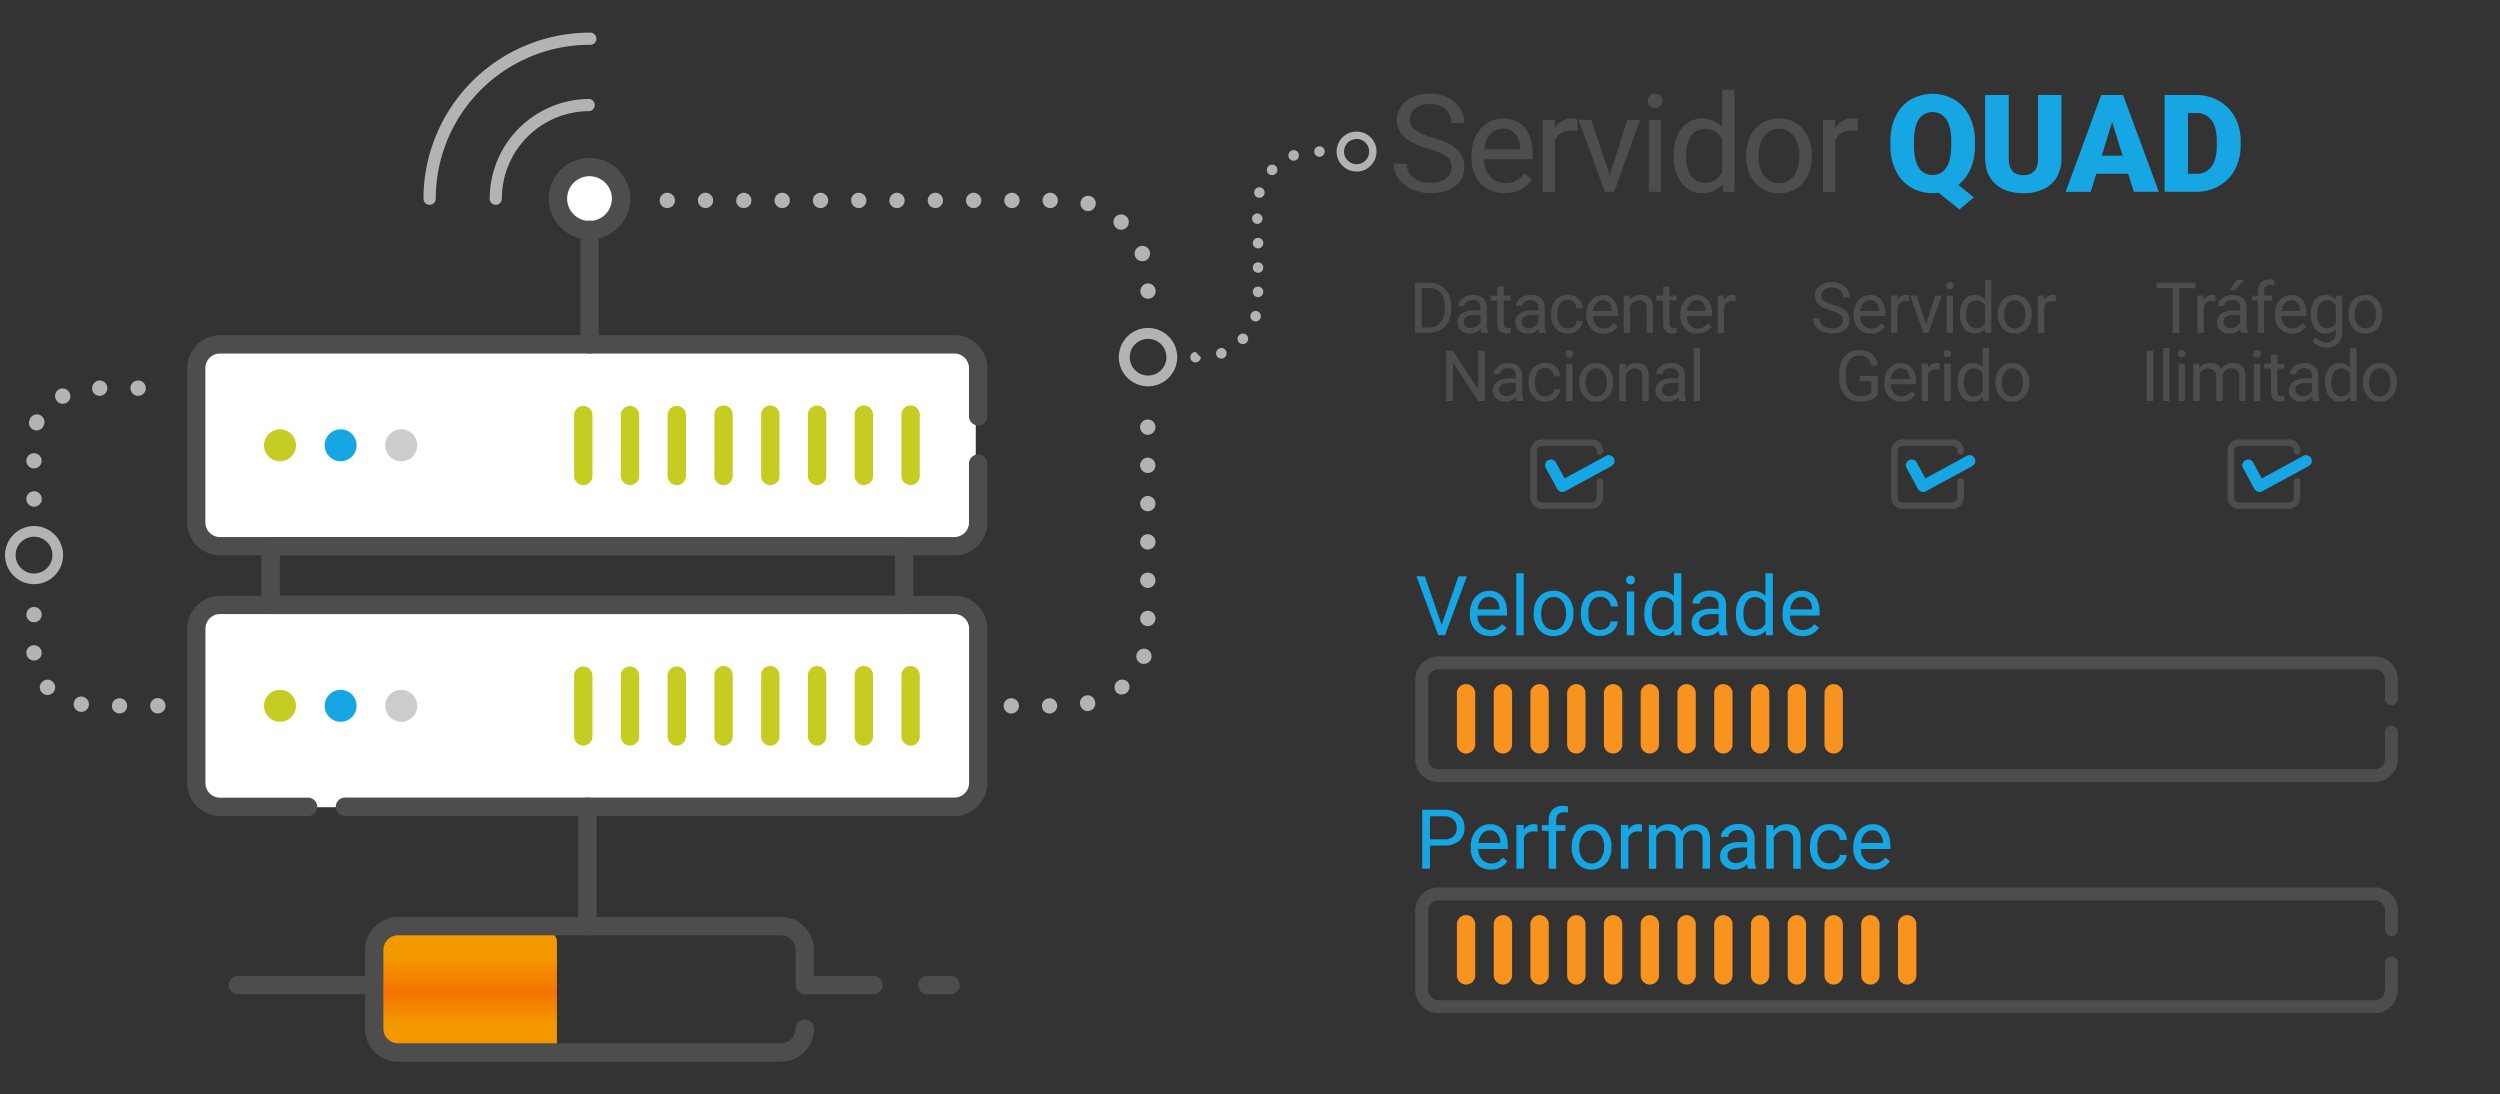 <svg xmlns="http://www.w3.org/2000/svg" xmlns:xlink="http://www.w3.org/1999/xlink" viewBox="0 0 1028 450"><rect x="0" y="0" width="1028" height="450" fill="#333333" stroke="none"/><defs><linearGradient id="a" x1="193" y1="432" x2="193" y2="384" gradientUnits="userSpaceOnUse"><stop offset="0.23" stop-color="#f49800"/><stop offset="0.5" stop-color="#f47400"/><stop offset="0.8" stop-color="#f49800"/></linearGradient></defs><title>servidor-2-icon</title><path d="M976.47,416.59h-385a9.54,9.54,0,0,1-9.52-9.53V374.42a9.54,9.54,0,0,1,9.52-9.53h385a9.53,9.53,0,0,1,9.53,9.53v8a2.66,2.66,0,0,1-5.31,0v-8a4.22,4.22,0,0,0-4.21-4.21h-385a4.22,4.22,0,0,0-4.21,4.21v32.65a4.22,4.22,0,0,0,4.21,4.21h385a4.22,4.22,0,0,0,4.21-4.21V396.19a2.66,2.66,0,1,1,5.31,0v10.88a9.53,9.53,0,0,1-9.53,9.53" fill="#4d4d4d"/><path d="M602.84,404.85a3.78,3.78,0,0,1-3.77-3.78V379.89a3.78,3.78,0,0,1,7.55,0v21.18a3.78,3.78,0,0,1-3.78,3.78" fill="#f7931e"/><path d="M618,404.85a3.78,3.78,0,0,1-3.77-3.78V379.89a3.78,3.78,0,0,1,7.55,0v21.18a3.78,3.78,0,0,1-3.78,3.78" fill="#f7931e"/><path d="M633.07,404.85a3.78,3.78,0,0,1-3.77-3.78V379.89a3.78,3.78,0,0,1,7.55,0v21.18a3.78,3.78,0,0,1-3.78,3.78" fill="#f7931e"/><path d="M648.18,404.85a3.78,3.78,0,0,1-3.77-3.78V379.89a3.78,3.78,0,0,1,7.55,0v21.18a3.78,3.78,0,0,1-3.78,3.78" fill="#f7931e"/><path d="M663.3,404.85a3.78,3.78,0,0,1-3.77-3.78V379.89a3.78,3.78,0,0,1,7.55,0v21.18a3.78,3.78,0,0,1-3.78,3.78" fill="#f7931e"/><path d="M678.41,404.85a3.78,3.78,0,0,1-3.77-3.78V379.89a3.78,3.78,0,0,1,7.55,0v21.18a3.78,3.78,0,0,1-3.78,3.78" fill="#f7931e"/><path d="M693.53,404.85a3.78,3.78,0,0,1-3.77-3.78V379.89a3.78,3.78,0,0,1,7.55,0v21.18a3.78,3.78,0,0,1-3.78,3.78" fill="#f7931e"/><path d="M708.64,404.85a3.78,3.78,0,0,1-3.77-3.78V379.89a3.78,3.78,0,0,1,7.55,0v21.18a3.78,3.78,0,0,1-3.78,3.78" fill="#f7931e"/><path d="M723.76,404.85a3.78,3.78,0,0,1-3.77-3.78V379.89a3.78,3.78,0,0,1,7.55,0v21.18a3.78,3.78,0,0,1-3.78,3.78" fill="#f7931e"/><path d="M738.87,404.85a3.78,3.78,0,0,1-3.77-3.78V379.89a3.78,3.78,0,0,1,7.55,0v21.18a3.78,3.78,0,0,1-3.78,3.78" fill="#f7931e"/><path d="M754,404.85a3.78,3.78,0,0,1-3.77-3.78V379.89a3.78,3.78,0,0,1,7.55,0v21.18a3.78,3.78,0,0,1-3.78,3.78" fill="#f7931e"/><path d="M769.1,404.85a3.78,3.78,0,0,1-3.77-3.78V379.89a3.78,3.78,0,0,1,7.55,0v21.18a3.78,3.78,0,0,1-3.78,3.78" fill="#f7931e"/><path d="M784.22,404.85a3.78,3.78,0,0,1-3.77-3.78V379.89a3.78,3.78,0,0,1,7.55,0v21.18a3.78,3.78,0,0,1-3.78,3.78" fill="#f7931e"/><path d="M976.47,321.59h-385a9.54,9.54,0,0,1-9.52-9.53V279.42a9.54,9.54,0,0,1,9.52-9.53h385a9.53,9.53,0,0,1,9.53,9.53v8a2.66,2.66,0,0,1-5.31,0v-8a4.22,4.22,0,0,0-4.21-4.21h-385a4.22,4.22,0,0,0-4.21,4.21v32.65a4.22,4.22,0,0,0,4.21,4.21h385a4.22,4.22,0,0,0,4.21-4.21V301.19a2.66,2.66,0,1,1,5.31,0v10.88a9.53,9.53,0,0,1-9.53,9.53" fill="#4d4d4d"/><path d="M602.84,309.85a3.78,3.78,0,0,1-3.77-3.78V284.89a3.78,3.78,0,0,1,7.55,0v21.18a3.78,3.78,0,0,1-3.78,3.78" fill="#f7931e"/><path d="M618,309.85a3.78,3.78,0,0,1-3.77-3.78V284.89a3.78,3.78,0,0,1,7.55,0v21.18a3.78,3.78,0,0,1-3.78,3.78" fill="#f7931e"/><path d="M633.07,309.85a3.78,3.78,0,0,1-3.77-3.78V284.89a3.78,3.78,0,0,1,7.55,0v21.18a3.78,3.78,0,0,1-3.78,3.78" fill="#f7931e"/><path d="M648.18,309.85a3.78,3.78,0,0,1-3.77-3.78V284.89a3.78,3.78,0,0,1,7.55,0v21.18a3.78,3.78,0,0,1-3.78,3.78" fill="#f7931e"/><path d="M663.3,309.85a3.78,3.78,0,0,1-3.77-3.78V284.89a3.78,3.78,0,0,1,7.55,0v21.18a3.78,3.78,0,0,1-3.78,3.78" fill="#f7931e"/><path d="M678.41,309.85a3.78,3.78,0,0,1-3.77-3.78V284.89a3.78,3.78,0,0,1,7.55,0v21.18a3.78,3.78,0,0,1-3.78,3.78" fill="#f7931e"/><path d="M693.53,309.85a3.78,3.78,0,0,1-3.77-3.78V284.89a3.78,3.78,0,0,1,7.55,0v21.18a3.78,3.78,0,0,1-3.78,3.78" fill="#f7931e"/><path d="M708.64,309.85a3.78,3.78,0,0,1-3.77-3.78V284.89a3.78,3.78,0,0,1,7.55,0v21.18a3.78,3.78,0,0,1-3.78,3.78" fill="#f7931e"/><path d="M723.76,309.85a3.78,3.78,0,0,1-3.77-3.78V284.89a3.78,3.78,0,0,1,7.55,0v21.18a3.78,3.78,0,0,1-3.78,3.78" fill="#f7931e"/><path d="M738.87,309.85a3.78,3.78,0,0,1-3.77-3.78V284.89a3.78,3.78,0,0,1,7.55,0v21.18a3.78,3.78,0,0,1-3.78,3.78" fill="#f7931e"/><path d="M754,309.85a3.78,3.78,0,0,1-3.77-3.78V284.89a3.78,3.78,0,0,1,7.55,0v21.18a3.78,3.78,0,0,1-3.78,3.78" fill="#f7931e"/><path d="M592.79,257,599.7,237h3.49l-9,24.17H591.4L582.45,237h3.47Z" fill="#16a6e3"/><path d="M612.67,261.55a7.85,7.85,0,0,1-5.94-2.4,8.9,8.9,0,0,1-2.29-6.42v-.56a10.78,10.78,0,0,1,1-4.77,8,8,0,0,1,2.86-3.29,7.18,7.18,0,0,1,4-1.19,6.73,6.73,0,0,1,5.45,2.31q1.94,2.31,1.94,6.61v1.28H607.5a6.38,6.38,0,0,0,1.55,4.29,4.88,4.88,0,0,0,3.78,1.64,5.35,5.35,0,0,0,2.76-.66,6.92,6.92,0,0,0,2-1.76l1.88,1.46A7.54,7.54,0,0,1,612.67,261.55Zm-.38-16.1a4.1,4.1,0,0,0-3.12,1.35,6.58,6.58,0,0,0-1.56,3.79h9v-.23a5.86,5.86,0,0,0-1.26-3.63A3.86,3.86,0,0,0,612.29,245.45Z" fill="#16a6e3"/><path d="M626.56,261.22h-3.07v-25.5h3.07Z" fill="#16a6e3"/><path d="M630.66,252.07a10.61,10.61,0,0,1,1-4.75,7.74,7.74,0,0,1,2.89-3.25,7.86,7.86,0,0,1,4.23-1.15,7.58,7.58,0,0,1,5.94,2.54,9.77,9.77,0,0,1,2.27,6.76v.22a10.7,10.7,0,0,1-1,4.71,7.62,7.62,0,0,1-2.87,3.25,8,8,0,0,1-4.29,1.16,7.56,7.56,0,0,1-5.92-2.54,9.72,9.72,0,0,1-2.27-6.72Zm3.09.37a7.68,7.68,0,0,0,1.39,4.8,4.7,4.7,0,0,0,7.43,0,8.4,8.4,0,0,0,1.38-5.14,7.68,7.68,0,0,0-1.4-4.79,4.46,4.46,0,0,0-3.73-1.83,4.41,4.41,0,0,0-3.67,1.81A8.34,8.34,0,0,0,633.75,252.43Z" fill="#16a6e3"/><path d="M658.07,259a4.42,4.42,0,0,0,2.87-1,3.51,3.51,0,0,0,1.36-2.49h2.91a5.57,5.57,0,0,1-1.06,2.94,7,7,0,0,1-2.61,2.22,7.55,7.55,0,0,1-3.46.83,7.4,7.4,0,0,1-5.84-2.45,9.75,9.75,0,0,1-2.17-6.7v-.51a10.81,10.81,0,0,1,1-4.67,7.33,7.33,0,0,1,2.76-3.17,7.85,7.85,0,0,1,4.26-1.13,7.21,7.21,0,0,1,5,1.81,6.47,6.47,0,0,1,2.13,4.7h-2.91a4.24,4.24,0,0,0-1.32-2.86,4.11,4.11,0,0,0-2.93-1.12,4.3,4.3,0,0,0-3.63,1.68,7.92,7.92,0,0,0-1.29,4.87v.58a7.76,7.76,0,0,0,1.28,4.78A4.32,4.32,0,0,0,658.07,259Z" fill="#16a6e3"/><path d="M668.68,238.49a1.83,1.83,0,0,1,.46-1.26,1.72,1.72,0,0,1,1.35-.51,1.74,1.74,0,0,1,1.36.51,1.81,1.81,0,0,1,.46,1.26,1.82,1.82,0,1,1-3.64,0ZM672,261.22h-3.07v-18H672Z" fill="#16a6e3"/><path d="M676.17,252.09a10.52,10.52,0,0,1,2-6.65,6.67,6.67,0,0,1,10.13-.36v-9.36h3.07v25.5H688.5l-.15-1.93a6.26,6.26,0,0,1-5.13,2.26,6.14,6.14,0,0,1-5.09-2.56,10.64,10.64,0,0,1-2-6.67Zm3.07.35a8,8,0,0,0,1.26,4.78,4.08,4.08,0,0,0,3.49,1.73,4.48,4.48,0,0,0,4.27-2.62v-8.25a4.52,4.52,0,0,0-4.23-2.54,4.1,4.1,0,0,0-3.52,1.74A8.77,8.77,0,0,0,679.24,252.43Z" fill="#16a6e3"/><path d="M707.18,261.22a6.44,6.44,0,0,1-.43-1.89,6.85,6.85,0,0,1-5.11,2.22,6.34,6.34,0,0,1-4.36-1.5,4.86,4.86,0,0,1-1.7-3.81,5.08,5.08,0,0,1,2.13-4.36,10.06,10.06,0,0,1,6-1.55h3v-1.41a3.45,3.45,0,0,0-1-2.57,3.87,3.87,0,0,0-2.84-1,4.48,4.48,0,0,0-2.76.83,2.45,2.45,0,0,0-1.11,2h-3.09a4.24,4.24,0,0,1,1-2.6,6.52,6.52,0,0,1,2.59-2,8.71,8.71,0,0,1,3.59-.73,7.11,7.11,0,0,1,4.86,1.55,5.6,5.6,0,0,1,1.83,4.28V257a10.1,10.1,0,0,0,.63,3.93v.27Zm-5.1-2.34a5.4,5.4,0,0,0,2.74-.75,4.52,4.52,0,0,0,1.88-1.94V252.5h-2.41q-5.64,0-5.64,3.3a2.8,2.8,0,0,0,1,2.26A3.7,3.7,0,0,0,702.08,258.88Z" fill="#16a6e3"/><path d="M713.84,252.09a10.52,10.52,0,0,1,2-6.65,6.67,6.67,0,0,1,10.13-.36v-9.36H729v25.5h-2.82l-.15-1.93a6.26,6.26,0,0,1-5.13,2.26A6.14,6.14,0,0,1,715.8,259a10.64,10.64,0,0,1-2-6.67Zm3.07.35a8,8,0,0,0,1.26,4.78,4.08,4.08,0,0,0,3.49,1.73,4.48,4.48,0,0,0,4.27-2.62v-8.25a4.52,4.52,0,0,0-4.23-2.54,4.1,4.1,0,0,0-3.52,1.74A8.77,8.77,0,0,0,716.91,252.43Z" fill="#16a6e3"/><path d="M741.21,261.55a7.85,7.85,0,0,1-5.94-2.4,8.9,8.9,0,0,1-2.29-6.42v-.56a10.78,10.78,0,0,1,1-4.77,8,8,0,0,1,2.86-3.29,7.18,7.18,0,0,1,4-1.19,6.73,6.73,0,0,1,5.45,2.31q1.94,2.31,1.94,6.61v1.28H736a6.38,6.38,0,0,0,1.55,4.29,4.88,4.88,0,0,0,3.78,1.64,5.35,5.35,0,0,0,2.76-.66,6.92,6.92,0,0,0,2-1.76l1.88,1.46A7.54,7.54,0,0,1,741.21,261.55Zm-.38-16.1a4.1,4.1,0,0,0-3.12,1.35,6.58,6.58,0,0,0-1.56,3.79h9v-.23a5.86,5.86,0,0,0-1.26-3.63A3.86,3.86,0,0,0,740.83,245.45Z" fill="#16a6e3"/><path d="M588,347.75v9.46h-3.19V333h8.92a9,9,0,0,1,6.22,2,6.87,6.87,0,0,1,2.25,5.36,6.77,6.77,0,0,1-2.2,5.42,9.36,9.36,0,0,1-6.3,1.9Zm0-2.61h5.73a5.73,5.73,0,0,0,3.92-1.21,4.41,4.41,0,0,0,1.36-3.48,4.56,4.56,0,0,0-1.36-3.46,5.37,5.37,0,0,0-3.74-1.35H588Z" fill="#16a6e3"/><path d="M613,357.55a7.85,7.85,0,0,1-5.94-2.4,8.9,8.9,0,0,1-2.29-6.42v-.56a10.78,10.78,0,0,1,1-4.77,8,8,0,0,1,2.86-3.29,7.18,7.18,0,0,1,4-1.19,6.73,6.73,0,0,1,5.45,2.31q1.94,2.31,1.94,6.61v1.28H607.84a6.38,6.38,0,0,0,1.55,4.29,4.88,4.88,0,0,0,3.78,1.64,5.35,5.35,0,0,0,2.76-.66,6.92,6.92,0,0,0,2-1.76l1.88,1.46A7.54,7.54,0,0,1,613,357.55Zm-.38-16.1a4.1,4.1,0,0,0-3.12,1.35,6.58,6.58,0,0,0-1.56,3.79h9v-.23a5.86,5.86,0,0,0-1.26-3.63A3.86,3.86,0,0,0,612.62,341.45Z" fill="#16a6e3"/><path d="M632.24,342a9.24,9.24,0,0,0-1.51-.12,4,4,0,0,0-4.1,2.57v12.75h-3.07v-18h3l0,2.08a4.78,4.78,0,0,1,4.28-2.41,3.13,3.13,0,0,1,1.36.23Z" fill="#16a6e3"/><path d="M636.82,357.22V341.63H634v-2.37h2.84v-1.84a6.12,6.12,0,0,1,1.54-4.47,5.83,5.83,0,0,1,4.37-1.58,8.13,8.13,0,0,1,2.11.28l-.17,2.48A8.82,8.82,0,0,0,643,334a3,3,0,0,0-2.31.87,3.55,3.55,0,0,0-.81,2.51v1.9h3.83v2.37h-3.83v15.59Z" fill="#16a6e3"/><path d="M646.3,348.07a10.61,10.61,0,0,1,1-4.75,7.74,7.74,0,0,1,2.89-3.25,7.86,7.86,0,0,1,4.23-1.15,7.58,7.58,0,0,1,5.94,2.54,9.77,9.77,0,0,1,2.27,6.76v.22a10.7,10.7,0,0,1-1,4.71,7.62,7.62,0,0,1-2.87,3.25,8,8,0,0,1-4.29,1.16,7.56,7.56,0,0,1-5.92-2.54,9.72,9.72,0,0,1-2.27-6.72Zm3.09.37a7.68,7.68,0,0,0,1.39,4.8,4.7,4.7,0,0,0,7.43,0,8.4,8.4,0,0,0,1.38-5.14,7.68,7.68,0,0,0-1.4-4.79,4.46,4.46,0,0,0-3.73-1.83,4.41,4.41,0,0,0-3.67,1.81A8.34,8.34,0,0,0,649.39,348.43Z" fill="#16a6e3"/><path d="M675.19,342a9.24,9.24,0,0,0-1.51-.12,4,4,0,0,0-4.1,2.57v12.75h-3.07v-18h3l0,2.08a4.78,4.78,0,0,1,4.28-2.41,3.13,3.13,0,0,1,1.36.23Z" fill="#16a6e3"/><path d="M680.9,339.25l.08,2a6.63,6.63,0,0,1,5.33-2.32q3.77,0,5.13,2.89a6.8,6.8,0,0,1,2.33-2.09,6.89,6.89,0,0,1,3.4-.8q5.91,0,6,6.26v12h-3.07V345.36a4.13,4.13,0,0,0-.88-2.88,3.88,3.88,0,0,0-3-1,4.07,4.07,0,0,0-2.84,1,4.14,4.14,0,0,0-1.31,2.75v11.92H689V345.45q0-3.92-3.83-3.92a4.11,4.11,0,0,0-4.13,2.57v13.12H678v-18Z" fill="#16a6e3"/><path d="M718.9,357.22a6.44,6.44,0,0,1-.43-1.89,6.85,6.85,0,0,1-5.11,2.22A6.34,6.34,0,0,1,709,356a4.86,4.86,0,0,1-1.7-3.81,5.08,5.08,0,0,1,2.13-4.36,10.06,10.06,0,0,1,6-1.55h3v-1.41a3.45,3.45,0,0,0-1-2.57,3.87,3.87,0,0,0-2.84-1,4.48,4.48,0,0,0-2.76.83,2.45,2.45,0,0,0-1.11,2h-3.09a4.24,4.24,0,0,1,1-2.6,6.52,6.52,0,0,1,2.59-2,8.71,8.71,0,0,1,3.59-.73,7.11,7.11,0,0,1,4.86,1.55,5.6,5.6,0,0,1,1.83,4.28V353a10.1,10.1,0,0,0,.63,3.93v.27Zm-5.1-2.34a5.4,5.4,0,0,0,2.74-.75,4.52,4.52,0,0,0,1.88-1.94V348.5H716q-5.64,0-5.64,3.3a2.8,2.8,0,0,0,1,2.26A3.7,3.7,0,0,0,713.8,354.88Z" fill="#16a6e3"/><path d="M729.21,339.25l.1,2.26a6.54,6.54,0,0,1,5.38-2.59q5.69,0,5.74,6.42v11.87h-3.07V345.33a4.14,4.14,0,0,0-.89-2.87,3.56,3.56,0,0,0-2.71-.93,4.43,4.43,0,0,0-2.62.8,5.41,5.41,0,0,0-1.76,2.09v12.8H726.3v-18Z" fill="#16a6e3"/><path d="M752.27,355a4.42,4.42,0,0,0,2.87-1,3.51,3.51,0,0,0,1.36-2.49h2.91a5.57,5.57,0,0,1-1.06,2.94,7,7,0,0,1-2.61,2.22,7.55,7.55,0,0,1-3.46.83,7.4,7.4,0,0,1-5.84-2.45,9.75,9.75,0,0,1-2.17-6.7v-.51a10.81,10.81,0,0,1,1-4.67,7.33,7.33,0,0,1,2.76-3.17,7.85,7.85,0,0,1,4.26-1.13,7.21,7.21,0,0,1,5,1.81,6.47,6.47,0,0,1,2.13,4.7H756.5a4.24,4.24,0,0,0-1.32-2.86,4.11,4.11,0,0,0-2.93-1.12,4.3,4.3,0,0,0-3.63,1.68,7.92,7.92,0,0,0-1.29,4.87v.58a7.76,7.76,0,0,0,1.28,4.78A4.32,4.32,0,0,0,752.27,355Z" fill="#16a6e3"/><path d="M770.32,357.55a7.85,7.85,0,0,1-5.94-2.4,8.9,8.9,0,0,1-2.29-6.42v-.56a10.78,10.78,0,0,1,1-4.77,8,8,0,0,1,2.86-3.29,7.18,7.18,0,0,1,4-1.19,6.73,6.73,0,0,1,5.45,2.31q1.94,2.31,1.94,6.61v1.28H765.15a6.38,6.38,0,0,0,1.55,4.29,4.88,4.88,0,0,0,3.78,1.64,5.35,5.35,0,0,0,2.76-.66,6.92,6.92,0,0,0,2-1.76l1.88,1.46A7.54,7.54,0,0,1,770.32,357.55Zm-.38-16.1a4.1,4.1,0,0,0-3.12,1.35,6.58,6.58,0,0,0-1.56,3.79h9v-.23a5.86,5.86,0,0,0-1.26-3.63A3.86,3.86,0,0,0,769.93,341.45Z" fill="#16a6e3"/><path d="M654.42,180.67H634.07a4.79,4.79,0,0,0-4.79,4.79v19a4.79,4.79,0,0,0,4.79,4.79h20.35a4.79,4.79,0,0,0,4.79-4.79v-6.36a1.34,1.34,0,1,0-2.67,0v6.36a2.12,2.12,0,0,1-2.12,2.12H634.07a2.12,2.12,0,0,1-2.12-2.12v-19a2.12,2.12,0,0,1,2.12-2.12h20.35a2.12,2.12,0,0,1,2.12,2.12,1.34,1.34,0,1,0,2.67,0,4.79,4.79,0,0,0-4.79-4.79" fill="#4d4d4d"/><path d="M662.78,191.59,643.56,202a2.37,2.37,0,0,1-2.26-4.16l19.22-10.45a2.37,2.37,0,0,1,2.26,4.16" fill="#16a6e3"/><path d="M639.75,190.08l4.76,8.75a2.37,2.37,0,0,1-4.16,2.26l-4.76-8.75a2.37,2.37,0,0,1,4.16-2.26" fill="#16a6e3"/><path d="M581.84,136.88V116.27h5.82a9.37,9.37,0,0,1,4.76,1.19,8,8,0,0,1,3.19,3.38,11,11,0,0,1,1.14,5v1.32a11,11,0,0,1-1.13,5.11,7.92,7.92,0,0,1-3.21,3.37,10,10,0,0,1-4.86,1.2Zm2.72-18.39v16.17h2.86a6.22,6.22,0,0,0,4.89-2,8.08,8.08,0,0,0,1.75-5.57v-1.2a8.21,8.21,0,0,0-1.65-5.46,5.87,5.87,0,0,0-4.68-2Z" fill="#4d4d4d"/><path d="M609.18,136.88a5.51,5.51,0,0,1-.37-1.61,5.84,5.84,0,0,1-4.36,1.9,5.41,5.41,0,0,1-3.72-1.28,4.15,4.15,0,0,1-1.45-3.25,4.33,4.33,0,0,1,1.82-3.72,8.58,8.58,0,0,1,5.12-1.32h2.55v-1.2a2.94,2.94,0,0,0-.82-2.19,3.3,3.3,0,0,0-2.42-.81,3.82,3.82,0,0,0-2.35.71,2.09,2.09,0,0,0-.95,1.71H599.6a3.62,3.62,0,0,1,.81-2.22,5.56,5.56,0,0,1,2.21-1.69,7.43,7.43,0,0,1,3.07-.62,6.06,6.06,0,0,1,4.15,1.32,4.77,4.77,0,0,1,1.56,3.65v7.05a8.62,8.62,0,0,0,.54,3.36v.23Zm-4.35-2a4.6,4.6,0,0,0,2.34-.64,3.86,3.86,0,0,0,1.6-1.66v-3.14h-2.05q-4.81,0-4.81,2.82a2.39,2.39,0,0,0,.82,1.93A3.16,3.16,0,0,0,604.84,134.89Z" fill="#4d4d4d"/><path d="M618.33,117.85v3.71h2.86v2h-2.86v9.51a2.13,2.13,0,0,0,.38,1.38,1.61,1.61,0,0,0,1.3.46,6.34,6.34,0,0,0,1.25-.17v2.11a7.64,7.64,0,0,1-2,.28,3.26,3.26,0,0,1-2.65-1.06,4.56,4.56,0,0,1-.89-3v-9.5h-2.79v-2h2.79v-3.71Z" fill="#4d4d4d"/><path d="M633,136.88a5.51,5.51,0,0,1-.37-1.61,5.84,5.84,0,0,1-4.36,1.9,5.41,5.41,0,0,1-3.72-1.28,4.15,4.15,0,0,1-1.45-3.25,4.33,4.33,0,0,1,1.82-3.72,8.58,8.58,0,0,1,5.12-1.32h2.55v-1.2a2.94,2.94,0,0,0-.82-2.19,3.3,3.3,0,0,0-2.42-.81,3.82,3.82,0,0,0-2.35.71,2.09,2.09,0,0,0-.95,1.71H623.4a3.62,3.62,0,0,1,.81-2.22,5.56,5.56,0,0,1,2.21-1.69,7.43,7.43,0,0,1,3.07-.62,6.06,6.06,0,0,1,4.15,1.32,4.77,4.77,0,0,1,1.56,3.65v7.05a8.62,8.62,0,0,0,.54,3.36v.23Zm-4.35-2a4.6,4.6,0,0,0,2.34-.64,3.86,3.86,0,0,0,1.6-1.66v-3.14h-2.05q-4.81,0-4.81,2.82a2.39,2.39,0,0,0,.82,1.93A3.16,3.16,0,0,0,628.63,134.89Z" fill="#4d4d4d"/><path d="M644.72,135a3.77,3.77,0,0,0,2.45-.85,3,3,0,0,0,1.16-2.12h2.48a4.75,4.75,0,0,1-.91,2.51,6,6,0,0,1-2.23,1.9,6.43,6.43,0,0,1-3,.71,6.31,6.31,0,0,1-5-2.09,8.32,8.32,0,0,1-1.85-5.71v-.44a9.23,9.23,0,0,1,.82-4,6.26,6.26,0,0,1,2.36-2.7,6.7,6.7,0,0,1,3.63-1,6.15,6.15,0,0,1,4.28,1.54,5.52,5.52,0,0,1,1.82,4h-2.48a3.61,3.61,0,0,0-1.13-2.44,3.5,3.5,0,0,0-2.5-1,3.67,3.67,0,0,0-3.09,1.44,6.75,6.75,0,0,0-1.1,4.16v.5a6.61,6.61,0,0,0,1.09,4.08A3.68,3.68,0,0,0,644.72,135Z" fill="#4d4d4d"/><path d="M659.38,137.17a6.7,6.7,0,0,1-5.07-2,7.59,7.59,0,0,1-2-5.47v-.48a9.2,9.2,0,0,1,.87-4.07,6.8,6.8,0,0,1,2.44-2.8,6.12,6.12,0,0,1,3.39-1,5.74,5.74,0,0,1,4.64,2,8.52,8.52,0,0,1,1.66,5.64V130H655a5.44,5.44,0,0,0,1.32,3.66,4.16,4.16,0,0,0,3.22,1.4,4.56,4.56,0,0,0,2.35-.57,5.9,5.9,0,0,0,1.69-1.5l1.6,1.25A6.43,6.43,0,0,1,659.38,137.17Zm-.33-13.74a3.49,3.49,0,0,0-2.66,1.15,5.61,5.61,0,0,0-1.33,3.24h7.67v-.2a5,5,0,0,0-1.08-3.09A3.29,3.29,0,0,0,659.06,123.43Z" fill="#4d4d4d"/><path d="M670.14,121.56l.08,1.93a5.58,5.58,0,0,1,4.59-2.21q4.86,0,4.9,5.48v10.12H677.1V126.74a3.52,3.52,0,0,0-.76-2.45,3,3,0,0,0-2.31-.79,3.78,3.78,0,0,0-2.24.68,4.62,4.62,0,0,0-1.5,1.78v10.92h-2.62V121.56Z" fill="#4d4d4d"/><path d="M686.5,117.85v3.71h2.86v2H686.5v9.51a2.13,2.13,0,0,0,.38,1.38,1.61,1.61,0,0,0,1.3.46,6.34,6.34,0,0,0,1.25-.17v2.11a7.64,7.64,0,0,1-2,.28,3.26,3.26,0,0,1-2.65-1.06,4.56,4.56,0,0,1-.89-3v-9.5h-2.79v-2h2.79v-3.71Z" fill="#4d4d4d"/><path d="M698,137.17a6.7,6.7,0,0,1-5.07-2,7.59,7.59,0,0,1-2-5.47v-.48a9.2,9.2,0,0,1,.87-4.07,6.8,6.8,0,0,1,2.44-2.8,6.12,6.12,0,0,1,3.39-1,5.74,5.74,0,0,1,4.64,2,8.52,8.52,0,0,1,1.66,5.64V130H693.64a5.44,5.44,0,0,0,1.32,3.66,4.16,4.16,0,0,0,3.22,1.4,4.56,4.56,0,0,0,2.35-.57,5.9,5.9,0,0,0,1.69-1.5l1.6,1.25A6.43,6.43,0,0,1,698,137.17Zm-.33-13.74a3.49,3.49,0,0,0-2.66,1.15,5.61,5.61,0,0,0-1.33,3.24h7.67v-.2a5,5,0,0,0-1.08-3.09A3.29,3.29,0,0,0,697.72,123.43Z" fill="#4d4d4d"/><path d="M713.73,123.91a7.87,7.87,0,0,0-1.29-.1,3.45,3.45,0,0,0-3.5,2.19v10.88h-2.62V121.56h2.55l0,1.77a4.08,4.08,0,0,1,3.65-2.05,2.67,2.67,0,0,1,1.16.2Z" fill="#4d4d4d"/><path d="M610.57,164.88h-2.73L597.46,149v15.89h-2.73V144.27h2.73l10.41,16v-16h2.7Z" fill="#4d4d4d"/><path d="M623.72,164.88a5.51,5.51,0,0,1-.37-1.61,5.84,5.84,0,0,1-4.36,1.9,5.41,5.41,0,0,1-3.72-1.28,4.15,4.15,0,0,1-1.45-3.25,4.33,4.33,0,0,1,1.82-3.72,8.58,8.58,0,0,1,5.12-1.32h2.55v-1.2a2.94,2.94,0,0,0-.82-2.19,3.3,3.3,0,0,0-2.42-.81,3.82,3.82,0,0,0-2.35.71,2.09,2.09,0,0,0-.95,1.71h-2.63a3.62,3.62,0,0,1,.81-2.22,5.56,5.56,0,0,1,2.21-1.69,7.43,7.43,0,0,1,3.07-.62,6.06,6.06,0,0,1,4.15,1.32,4.77,4.77,0,0,1,1.56,3.65v7.05a8.62,8.62,0,0,0,.54,3.36v.23Zm-4.35-2a4.6,4.6,0,0,0,2.34-.64,3.86,3.86,0,0,0,1.6-1.66v-3.14h-2.05q-4.81,0-4.81,2.82a2.39,2.39,0,0,0,.82,1.93A3.16,3.16,0,0,0,619.38,162.89Z" fill="#4d4d4d"/><path d="M635.46,163a3.77,3.77,0,0,0,2.45-.85,3,3,0,0,0,1.16-2.12h2.48a4.75,4.75,0,0,1-.91,2.51,6,6,0,0,1-2.23,1.9,6.43,6.43,0,0,1-3,.71,6.31,6.31,0,0,1-5-2.09,8.32,8.32,0,0,1-1.85-5.71v-.44a9.23,9.23,0,0,1,.82-4,6.26,6.26,0,0,1,2.36-2.7,6.7,6.7,0,0,1,3.63-1,6.15,6.15,0,0,1,4.28,1.54,5.52,5.52,0,0,1,1.82,4h-2.48a3.61,3.61,0,0,0-1.13-2.44,3.5,3.5,0,0,0-2.5-1,3.67,3.67,0,0,0-3.09,1.44,6.75,6.75,0,0,0-1.1,4.16v.5a6.61,6.61,0,0,0,1.09,4.08A3.68,3.68,0,0,0,635.46,163Z" fill="#4d4d4d"/><path d="M643.78,145.5a1.56,1.56,0,0,1,.39-1.08,1.46,1.46,0,0,1,1.15-.44,1.49,1.49,0,0,1,1.16.44,1.55,1.55,0,0,1,.4,1.08,1.62,1.62,0,0,1-2.71,1.06A1.51,1.51,0,0,1,643.78,145.5Zm2.83,19.39H644V149.56h2.62Z" fill="#4d4d4d"/><path d="M649.39,157.08a9,9,0,0,1,.89-4,6.6,6.6,0,0,1,2.46-2.78,6.7,6.7,0,0,1,3.6-1,6.46,6.46,0,0,1,5.06,2.17,8.34,8.34,0,0,1,1.93,5.76v.18a9.13,9.13,0,0,1-.86,4,6.5,6.5,0,0,1-2.45,2.77,6.78,6.78,0,0,1-3.66,1,6.44,6.44,0,0,1-5-2.17,8.29,8.29,0,0,1-1.93-5.73Zm2.63.31a6.56,6.56,0,0,0,1.18,4.09,4,4,0,0,0,6.34,0,7.17,7.17,0,0,0,1.18-4.38,6.54,6.54,0,0,0-1.2-4.09,3.8,3.8,0,0,0-3.18-1.56,3.76,3.76,0,0,0-3.13,1.54A7.11,7.11,0,0,0,652,157.39Z" fill="#4d4d4d"/><path d="M668.37,149.56l.08,1.93a5.58,5.58,0,0,1,4.59-2.21q4.86,0,4.9,5.48v10.12h-2.62V154.74a3.52,3.52,0,0,0-.76-2.45,3,3,0,0,0-2.31-.79,3.78,3.78,0,0,0-2.24.68,4.62,4.62,0,0,0-1.5,1.78v10.92H665.9V149.56Z" fill="#4d4d4d"/><path d="M690.63,164.88a5.51,5.51,0,0,1-.37-1.61,5.84,5.84,0,0,1-4.36,1.9,5.41,5.41,0,0,1-3.72-1.28,4.15,4.15,0,0,1-1.45-3.25,4.33,4.33,0,0,1,1.82-3.72,8.58,8.58,0,0,1,5.12-1.32h2.55v-1.2a2.94,2.94,0,0,0-.82-2.19,3.3,3.3,0,0,0-2.42-.81,3.82,3.82,0,0,0-2.35.71,2.09,2.09,0,0,0-.95,1.71H681a3.62,3.62,0,0,1,.81-2.22,5.56,5.56,0,0,1,2.21-1.69,7.43,7.43,0,0,1,3.07-.62,6.06,6.06,0,0,1,4.15,1.32,4.77,4.77,0,0,1,1.56,3.65v7.05a8.62,8.62,0,0,0,.54,3.36v.23Zm-4.35-2a4.6,4.6,0,0,0,2.34-.64,3.86,3.86,0,0,0,1.6-1.66v-3.14h-2.05q-4.81,0-4.81,2.82a2.39,2.39,0,0,0,.82,1.93A3.16,3.16,0,0,0,686.28,162.89Z" fill="#4d4d4d"/><path d="M699.07,164.88h-2.62V143.13h2.62Z" fill="#4d4d4d"/><path d="M802.77,180.67H782.42a4.79,4.79,0,0,0-4.79,4.79v19a4.79,4.79,0,0,0,4.79,4.79h20.35a4.79,4.79,0,0,0,4.79-4.79v-6.36a1.34,1.34,0,1,0-2.67,0v6.36a2.12,2.12,0,0,1-2.12,2.12H782.42a2.12,2.12,0,0,1-2.12-2.12v-19a2.12,2.12,0,0,1,2.12-2.12h20.35a2.12,2.12,0,0,1,2.12,2.12,1.34,1.34,0,1,0,2.67,0,4.79,4.79,0,0,0-4.79-4.79" fill="#4d4d4d"/><path d="M811.12,191.59,791.9,202a2.37,2.37,0,0,1-2.26-4.16l19.22-10.45a2.37,2.37,0,0,1,2.26,4.16" fill="#16a6e3"/><path d="M788.1,190.08l4.76,8.75a2.37,2.37,0,0,1-4.16,2.26l-4.76-8.75a2.37,2.37,0,0,1,4.16-2.26" fill="#16a6e3"/><path d="M752.94,127.69a12.79,12.79,0,0,1-5.09-2.47,4.72,4.72,0,0,1-1.59-3.62,5,5,0,0,1,1.95-4,7.74,7.74,0,0,1,5.06-1.59,8.45,8.45,0,0,1,3.79.82,6.22,6.22,0,0,1,2.58,2.27,5.79,5.79,0,0,1,.91,3.16h-2.73a3.77,3.77,0,0,0-1.19-2.95,4.84,4.84,0,0,0-3.36-1.07,5,5,0,0,0-3.14.89,3,3,0,0,0-1.13,2.46,2.66,2.66,0,0,0,1.07,2.14,10.49,10.49,0,0,0,3.64,1.6,16.85,16.85,0,0,1,4,1.59,6.09,6.09,0,0,1,2.15,2,5.18,5.18,0,0,1,.7,2.73,4.82,4.82,0,0,1-2,4,8.33,8.33,0,0,1-5.23,1.51,9.69,9.69,0,0,1-4-.81,6.68,6.68,0,0,1-2.84-2.23,5.45,5.45,0,0,1-1-3.21h2.73a3.55,3.55,0,0,0,1.38,3,5.81,5.81,0,0,0,3.69,1.08,5.34,5.34,0,0,0,3.3-.88,2.85,2.85,0,0,0,1.15-2.39,2.8,2.8,0,0,0-1.06-2.34A12.25,12.25,0,0,0,752.94,127.69Z" fill="#4d4d4d"/><path d="M769.29,137.17a6.7,6.7,0,0,1-5.07-2,7.59,7.59,0,0,1-2-5.47v-.48a9.2,9.2,0,0,1,.87-4.07,6.8,6.8,0,0,1,2.44-2.8,6.12,6.12,0,0,1,3.39-1,5.74,5.74,0,0,1,4.64,2,8.52,8.52,0,0,1,1.66,5.64V130H764.89a5.44,5.44,0,0,0,1.32,3.66,4.16,4.16,0,0,0,3.22,1.4,4.56,4.56,0,0,0,2.35-.57,5.9,5.9,0,0,0,1.69-1.5l1.6,1.25A6.43,6.43,0,0,1,769.29,137.17ZM769,123.43a3.49,3.49,0,0,0-2.66,1.15,5.61,5.61,0,0,0-1.33,3.24h7.67v-.2a5,5,0,0,0-1.08-3.09A3.29,3.29,0,0,0,769,123.43Z" fill="#4d4d4d"/><path d="M785,123.91a7.87,7.87,0,0,0-1.29-.1,3.45,3.45,0,0,0-3.5,2.19v10.88h-2.62V121.56h2.55l0,1.77a4.08,4.08,0,0,1,3.65-2.05,2.67,2.67,0,0,1,1.16.2Z" fill="#4d4d4d"/><path d="M792,133.33l3.79-11.77h2.68l-5.49,15.32h-2l-5.55-15.32h2.68Z" fill="#4d4d4d"/><path d="M800.25,117.5a1.56,1.56,0,0,1,.39-1.08,1.46,1.46,0,0,1,1.15-.44,1.49,1.49,0,0,1,1.16.44,1.55,1.55,0,0,1,.4,1.08,1.62,1.62,0,0,1-2.71,1.06A1.51,1.51,0,0,1,800.25,117.5Zm2.83,19.39h-2.62V121.56h2.62Z" fill="#4d4d4d"/><path d="M805.91,129.09a9,9,0,0,1,1.67-5.67,5.68,5.68,0,0,1,8.64-.3v-8h2.62v21.75h-2.41l-.13-1.64a5.34,5.34,0,0,1-4.38,1.93,5.23,5.23,0,0,1-4.34-2.18,9.07,9.07,0,0,1-1.68-5.69Zm2.62.3a6.8,6.8,0,0,0,1.08,4.08,3.48,3.48,0,0,0,3,1.47,3.82,3.82,0,0,0,3.64-2.24v-7a3.85,3.85,0,0,0-3.61-2.17,3.5,3.5,0,0,0-3,1.49A7.48,7.48,0,0,0,808.53,129.39Z" fill="#4d4d4d"/><path d="M821.49,129.08a9,9,0,0,1,.89-4,6.6,6.6,0,0,1,2.46-2.78,6.7,6.7,0,0,1,3.6-1,6.46,6.46,0,0,1,5.06,2.17,8.34,8.34,0,0,1,1.93,5.76v.18a9.13,9.13,0,0,1-.86,4,6.5,6.5,0,0,1-2.45,2.77,6.78,6.78,0,0,1-3.66,1,6.44,6.44,0,0,1-5-2.17,8.29,8.29,0,0,1-1.93-5.73Zm2.63.31a6.56,6.56,0,0,0,1.18,4.09,4,4,0,0,0,6.34,0,7.17,7.17,0,0,0,1.18-4.38,6.54,6.54,0,0,0-1.2-4.09,3.8,3.8,0,0,0-3.18-1.56,3.76,3.76,0,0,0-3.13,1.54A7.11,7.11,0,0,0,824.12,129.39Z" fill="#4d4d4d"/><path d="M845.4,123.91a7.87,7.87,0,0,0-1.29-.1,3.45,3.45,0,0,0-3.5,2.19v10.88H838V121.56h2.55l0,1.77a4.08,4.08,0,0,1,3.65-2.05,2.67,2.67,0,0,1,1.16.2Z" fill="#4d4d4d"/><path d="M772.15,162.18a6.29,6.29,0,0,1-2.92,2.24,11.82,11.82,0,0,1-4.37.74,8.47,8.47,0,0,1-4.47-1.18,7.87,7.87,0,0,1-3-3.36,11.61,11.61,0,0,1-1.1-5.06v-1.8q0-4.66,2.17-7.22a7.57,7.57,0,0,1,6.11-2.56,7.82,7.82,0,0,1,5.2,1.65,7.19,7.19,0,0,1,2.41,4.68h-2.72q-.76-4.11-4.87-4.11a4.81,4.81,0,0,0-4.14,1.92,9.37,9.37,0,0,0-1.42,5.56v1.69a8.79,8.79,0,0,0,1.59,5.52,5.14,5.14,0,0,0,4.29,2,9.48,9.48,0,0,0,2.68-.34,4.14,4.14,0,0,0,1.9-1.14v-4.62h-4.77v-2.22h7.48Z" fill="#4d4d4d"/><path d="M781.9,165.17a6.7,6.7,0,0,1-5.07-2,7.59,7.59,0,0,1-2-5.47v-.48a9.2,9.2,0,0,1,.87-4.07,6.8,6.8,0,0,1,2.44-2.8,6.12,6.12,0,0,1,3.39-1,5.74,5.74,0,0,1,4.64,2,8.52,8.52,0,0,1,1.66,5.64V158H777.5a5.44,5.44,0,0,0,1.32,3.66A4.16,4.16,0,0,0,782,163a4.56,4.56,0,0,0,2.35-.57,5.9,5.9,0,0,0,1.69-1.5l1.6,1.25A6.43,6.43,0,0,1,781.9,165.17Zm-.33-13.74a3.49,3.49,0,0,0-2.66,1.15,5.61,5.61,0,0,0-1.33,3.24h7.67v-.2a5,5,0,0,0-1.08-3.09A3.29,3.29,0,0,0,781.57,151.43Z" fill="#4d4d4d"/><path d="M797.59,151.91a7.87,7.87,0,0,0-1.29-.1,3.45,3.45,0,0,0-3.5,2.19v10.88h-2.62V149.56h2.55l0,1.77a4.08,4.08,0,0,1,3.65-2.05,2.67,2.67,0,0,1,1.16.2Z" fill="#4d4d4d"/><path d="M799.28,145.5a1.56,1.56,0,0,1,.39-1.08,1.46,1.46,0,0,1,1.15-.44,1.49,1.49,0,0,1,1.16.44,1.55,1.55,0,0,1,.4,1.08,1.62,1.62,0,0,1-2.71,1.06A1.51,1.51,0,0,1,799.28,145.5Zm2.83,19.39h-2.62V149.56h2.62Z" fill="#4d4d4d"/><path d="M804.94,157.09a9,9,0,0,1,1.67-5.67,5.68,5.68,0,0,1,8.64-.3v-8h2.62v21.75h-2.41l-.13-1.64a5.34,5.34,0,0,1-4.38,1.93,5.23,5.23,0,0,1-4.34-2.18,9.07,9.07,0,0,1-1.68-5.69Zm2.62.3a6.8,6.8,0,0,0,1.08,4.08,3.48,3.48,0,0,0,3,1.47,3.82,3.82,0,0,0,3.64-2.24v-7a3.85,3.85,0,0,0-3.61-2.17,3.5,3.5,0,0,0-3,1.49A7.48,7.48,0,0,0,807.56,157.39Z" fill="#4d4d4d"/><path d="M820.52,157.08a9,9,0,0,1,.89-4,6.6,6.6,0,0,1,2.46-2.78,6.7,6.7,0,0,1,3.6-1,6.46,6.46,0,0,1,5.06,2.17,8.34,8.34,0,0,1,1.93,5.76v.18a9.13,9.13,0,0,1-.86,4,6.5,6.5,0,0,1-2.45,2.77,6.78,6.78,0,0,1-3.66,1,6.44,6.44,0,0,1-5-2.17,8.29,8.29,0,0,1-1.93-5.73Zm2.63.31a6.56,6.56,0,0,0,1.18,4.09,4,4,0,0,0,6.34,0,7.17,7.17,0,0,0,1.18-4.38,6.54,6.54,0,0,0-1.2-4.09,3.8,3.8,0,0,0-3.18-1.56,3.76,3.76,0,0,0-3.13,1.54A7.11,7.11,0,0,0,823.15,157.39Z" fill="#4d4d4d"/><path d="M941.11,180.67H920.76a4.79,4.79,0,0,0-4.79,4.79v19a4.79,4.79,0,0,0,4.79,4.79h20.35a4.79,4.79,0,0,0,4.79-4.79v-6.36a1.34,1.34,0,1,0-2.67,0v6.36a2.12,2.12,0,0,1-2.12,2.12H920.76a2.12,2.12,0,0,1-2.12-2.12v-19a2.12,2.12,0,0,1,2.12-2.12h20.35a2.12,2.12,0,0,1,2.12,2.12,1.34,1.34,0,1,0,2.67,0,4.79,4.79,0,0,0-4.79-4.79" fill="#4d4d4d"/><path d="M949.47,191.59,930.25,202a2.37,2.37,0,0,1-2.26-4.16l19.22-10.45a2.37,2.37,0,0,1,2.26,4.16" fill="#16a6e3"/><path d="M926.44,190.08l4.76,8.75a2.37,2.37,0,0,1-4.16,2.26l-4.76-8.75a2.37,2.37,0,0,1,4.16-2.26" fill="#16a6e3"/><path d="M902.72,118.49H896.1v18.39h-2.7V118.49h-6.61v-2.22h15.94Z" fill="#4d4d4d"/><path d="M911,123.91a7.87,7.87,0,0,0-1.29-.1,3.45,3.45,0,0,0-3.5,2.19v10.88h-2.62V121.56h2.55l0,1.77a4.08,4.08,0,0,1,3.65-2.05,2.67,2.67,0,0,1,1.16.2Z" fill="#4d4d4d"/><path d="M921.56,136.88a5.47,5.47,0,0,1-.37-1.61,5.84,5.84,0,0,1-4.36,1.9,5.41,5.41,0,0,1-3.72-1.28,4.15,4.15,0,0,1-1.45-3.25,4.33,4.33,0,0,1,1.82-3.72,8.58,8.58,0,0,1,5.12-1.32h2.55v-1.2a2.94,2.94,0,0,0-.82-2.19,3.3,3.3,0,0,0-2.42-.81,3.82,3.82,0,0,0-2.35.71,2.09,2.09,0,0,0-.95,1.71H912a3.61,3.61,0,0,1,.81-2.22A5.56,5.56,0,0,1,915,121.9a7.43,7.43,0,0,1,3.07-.62,6.06,6.06,0,0,1,4.15,1.32,4.78,4.78,0,0,1,1.56,3.65v7.05a8.61,8.61,0,0,0,.54,3.36v.23Zm-4.35-2a4.61,4.61,0,0,0,2.34-.64,3.85,3.85,0,0,0,1.6-1.66v-3.14H919.1q-4.81,0-4.81,2.82a2.38,2.38,0,0,0,.82,1.93A3.16,3.16,0,0,0,917.22,134.89Zm2.42-19.75h3.17L919,119.3h-2.11Z" fill="#4d4d4d"/><path d="M928.44,136.88v-13.3H926v-2h2.42V120a5.22,5.22,0,0,1,1.32-3.81,5,5,0,0,1,3.72-1.35,6.93,6.93,0,0,1,1.8.24l-.14,2.11a7.53,7.53,0,0,0-1.42-.13,2.56,2.56,0,0,0-2,.75,3,3,0,0,0-.69,2.14v1.62h3.27v2h-3.27v13.3Z" fill="#4d4d4d"/><path d="M942.52,137.17a6.7,6.7,0,0,1-5.07-2,7.59,7.59,0,0,1-2-5.47v-.48a9.2,9.2,0,0,1,.87-4.07,6.8,6.8,0,0,1,2.44-2.8,6.12,6.12,0,0,1,3.39-1,5.74,5.74,0,0,1,4.64,2,8.52,8.52,0,0,1,1.66,5.64V130H938.11a5.44,5.44,0,0,0,1.32,3.66,4.16,4.16,0,0,0,3.22,1.4,4.56,4.56,0,0,0,2.35-.57,5.9,5.9,0,0,0,1.69-1.5l1.6,1.25A6.43,6.43,0,0,1,942.52,137.17Zm-.33-13.74a3.49,3.49,0,0,0-2.66,1.15,5.61,5.61,0,0,0-1.33,3.24h7.67v-.2a5,5,0,0,0-1.08-3.09A3.29,3.29,0,0,0,942.19,123.43Z" fill="#4d4d4d"/><path d="M950.17,129.09a9,9,0,0,1,1.66-5.7,5.71,5.71,0,0,1,8.77-.13l.13-1.7h2.39v15a6.23,6.23,0,0,1-1.76,4.69,6.51,6.51,0,0,1-4.74,1.71,7.87,7.87,0,0,1-3.24-.71,5.59,5.59,0,0,1-2.42-1.94l1.36-1.57a5.12,5.12,0,0,0,4.12,2.08,4,4,0,0,0,3-1.08,4.11,4.11,0,0,0,1.07-3v-1.32a5.38,5.38,0,0,1-4.29,1.81,5.23,5.23,0,0,1-4.35-2.17A9.47,9.47,0,0,1,950.17,129.09Zm2.63.3a6.87,6.87,0,0,0,1.06,4.07,3.45,3.45,0,0,0,3,1.48,3.84,3.84,0,0,0,3.64-2.25v-7a3.88,3.88,0,0,0-3.61-2.19,3.48,3.48,0,0,0-3,1.49A7.48,7.48,0,0,0,952.81,129.39Z" fill="#4d4d4d"/><path d="M965.65,129.08a9,9,0,0,1,.89-4,6.6,6.6,0,0,1,2.46-2.78,6.7,6.7,0,0,1,3.6-1,6.46,6.46,0,0,1,5.06,2.17,8.34,8.34,0,0,1,1.93,5.76v.18a9.14,9.14,0,0,1-.86,4,6.5,6.5,0,0,1-2.45,2.77,6.78,6.78,0,0,1-3.66,1,6.44,6.44,0,0,1-5-2.17,8.29,8.29,0,0,1-1.93-5.73Zm2.63.31a6.56,6.56,0,0,0,1.18,4.09,4,4,0,0,0,6.34,0,7.17,7.17,0,0,0,1.17-4.38,6.54,6.54,0,0,0-1.2-4.09,3.8,3.8,0,0,0-3.18-1.56,3.76,3.76,0,0,0-3.13,1.54A7.11,7.11,0,0,0,968.28,129.39Z" fill="#4d4d4d"/><path d="M885.42,164.88H882.7V144.27h2.72Z" fill="#4d4d4d"/><path d="M892.1,164.88h-2.62V143.13h2.62Z" fill="#4d4d4d"/><path d="M895.58,145.5a1.56,1.56,0,0,1,.39-1.08,1.46,1.46,0,0,1,1.15-.44,1.49,1.49,0,0,1,1.16.44,1.55,1.55,0,0,1,.4,1.08,1.62,1.62,0,0,1-2.71,1.06A1.51,1.51,0,0,1,895.58,145.5Zm2.83,19.39H895.8V149.56h2.62Z" fill="#4d4d4d"/><path d="M904.35,149.56l.07,1.7a5.66,5.66,0,0,1,4.54-2,4.38,4.38,0,0,1,4.38,2.46,5.8,5.8,0,0,1,2-1.78,5.88,5.88,0,0,1,2.9-.68q5,0,5.13,5.34v10.27h-2.62V154.77a3.52,3.52,0,0,0-.75-2.46,3.3,3.3,0,0,0-2.52-.81,3.48,3.48,0,0,0-2.42.87,3.53,3.53,0,0,0-1.12,2.34v10.17h-2.63v-10q0-3.34-3.27-3.34a3.51,3.51,0,0,0-3.53,2.19v11.19h-2.62V149.56Z" fill="#4d4d4d"/><path d="M926.59,145.5a1.57,1.57,0,0,1,.39-1.08,1.46,1.46,0,0,1,1.15-.44,1.48,1.48,0,0,1,1.16.44,1.55,1.55,0,0,1,.4,1.08,1.49,1.49,0,0,1-.4,1.06,1.51,1.51,0,0,1-1.16.42,1.49,1.49,0,0,1-1.15-.42A1.52,1.52,0,0,1,926.59,145.5Zm2.83,19.39H926.8V149.56h2.62Z" fill="#4d4d4d"/><path d="M936.44,145.85v3.71h2.86v2h-2.86v9.51a2.13,2.13,0,0,0,.38,1.38,1.61,1.61,0,0,0,1.3.46,6.33,6.33,0,0,0,1.25-.17v2.11a7.64,7.64,0,0,1-2,.28,3.26,3.26,0,0,1-2.65-1.06,4.56,4.56,0,0,1-.89-3v-9.5H931v-2h2.79v-3.71Z" fill="#4d4d4d"/><path d="M951.09,164.88a5.54,5.54,0,0,1-.37-1.61,5.84,5.84,0,0,1-4.36,1.9,5.41,5.41,0,0,1-3.72-1.28,4.15,4.15,0,0,1-1.45-3.25,4.33,4.33,0,0,1,1.82-3.72,8.58,8.58,0,0,1,5.12-1.32h2.55v-1.2a3,3,0,0,0-.82-2.19,3.3,3.3,0,0,0-2.42-.81,3.82,3.82,0,0,0-2.35.71,2.09,2.09,0,0,0-.95,1.71h-2.63a3.62,3.62,0,0,1,.81-2.22,5.56,5.56,0,0,1,2.21-1.69,7.43,7.43,0,0,1,3.07-.62,6.05,6.05,0,0,1,4.15,1.32,4.77,4.77,0,0,1,1.56,3.65v7.05a8.63,8.63,0,0,0,.54,3.36v.23Zm-4.35-2a4.6,4.6,0,0,0,2.34-.64,3.86,3.86,0,0,0,1.6-1.66v-3.14h-2.05q-4.81,0-4.81,2.82a2.39,2.39,0,0,0,.82,1.93A3.16,3.16,0,0,0,946.75,162.89Z" fill="#4d4d4d"/><path d="M956,157.09a9,9,0,0,1,1.67-5.67,5.68,5.68,0,0,1,8.64-.3v-8H969v21.75h-2.41l-.13-1.64a5.33,5.33,0,0,1-4.37,1.93,5.23,5.23,0,0,1-4.34-2.18,9.07,9.07,0,0,1-1.68-5.69Zm2.62.3a6.79,6.79,0,0,0,1.08,4.08,3.48,3.48,0,0,0,3,1.47,3.82,3.82,0,0,0,3.64-2.24v-7a3.85,3.85,0,0,0-3.61-2.17,3.49,3.49,0,0,0-3,1.49A7.48,7.48,0,0,0,958.67,157.39Z" fill="#4d4d4d"/><path d="M971.62,157.08a9.05,9.05,0,0,1,.88-4,6.6,6.6,0,0,1,2.46-2.78,6.71,6.71,0,0,1,3.6-1,6.46,6.46,0,0,1,5.06,2.17,8.34,8.34,0,0,1,1.93,5.76v.18a9.12,9.12,0,0,1-.86,4,6.5,6.5,0,0,1-2.45,2.77,6.78,6.78,0,0,1-3.66,1,6.44,6.44,0,0,1-5-2.17,8.29,8.29,0,0,1-1.93-5.73Zm2.63.31a6.56,6.56,0,0,0,1.18,4.09,4,4,0,0,0,6.34,0,7.16,7.16,0,0,0,1.18-4.38,6.54,6.54,0,0,0-1.2-4.09,3.8,3.8,0,0,0-3.18-1.56,3.76,3.76,0,0,0-3.13,1.54A7.11,7.11,0,0,0,974.25,157.39Z" fill="#4d4d4d"/><path d="M587.34,61.14q-6.75-1.94-9.83-4.77a9.12,9.12,0,0,1-3.08-7,9.63,9.63,0,0,1,3.76-7.78A14.94,14.94,0,0,1,588,38.52a16.31,16.31,0,0,1,7.31,1.59,12,12,0,0,1,5,4.38,11.19,11.19,0,0,1,1.76,6.1h-5.28a7.28,7.28,0,0,0-2.3-5.69A9.34,9.34,0,0,0,588,42.82a9.56,9.56,0,0,0-6.06,1.71,5.71,5.71,0,0,0-2.17,4.75,5.14,5.14,0,0,0,2.06,4.12,20.24,20.24,0,0,0,7,3.08,32.6,32.6,0,0,1,7.77,3.08,11.79,11.79,0,0,1,4.16,3.92,10,10,0,0,1,1.35,5.28,9.3,9.3,0,0,1-3.77,7.75q-3.77,2.91-10.09,2.91a18.72,18.72,0,0,1-7.66-1.57,12.88,12.88,0,0,1-5.48-4.31,10.51,10.51,0,0,1-1.93-6.21h5.28a6.86,6.86,0,0,0,2.67,5.7,11.22,11.22,0,0,0,7.12,2.09,10.32,10.32,0,0,0,6.37-1.7,5.51,5.51,0,0,0,2.21-4.62,5.41,5.41,0,0,0-2.05-4.53Q592.73,62.7,587.34,61.14Z" fill="#4d4d4d"/><path d="M618.64,79.43a12.93,12.93,0,0,1-9.79-4q-3.77-4-3.77-10.57V64a17.76,17.76,0,0,1,1.68-7.86,13.12,13.12,0,0,1,4.7-5.41,11.83,11.83,0,0,1,6.55-2q5.77,0,9,3.8t3.2,10.88v2.11h-20a10.51,10.51,0,0,0,2.56,7.07,8,8,0,0,0,6.22,2.69,8.81,8.81,0,0,0,4.54-1.09,11.41,11.41,0,0,0,3.25-2.9l3.09,2.41Q626.07,79.43,618.64,79.43ZM618,52.91a6.75,6.75,0,0,0-5.14,2.23,10.83,10.83,0,0,0-2.57,6.25h14.82V61A9.64,9.64,0,0,0,623,55,6.35,6.35,0,0,0,618,52.91Z" fill="#4d4d4d"/><path d="M648.65,53.84a15.18,15.18,0,0,0-2.49-.19q-5,0-6.75,4.24v21h-5.06V49.3h4.92l.08,3.42a7.88,7.88,0,0,1,7.05-4,5.17,5.17,0,0,1,2.24.38Z" fill="#4d4d4d"/><path d="M661.87,72,669.2,49.3h5.17L663.76,78.88H659.9L649.18,49.3h5.17Z" fill="#4d4d4d"/><path d="M677.58,41.45a3,3,0,0,1,.75-2.08,2.82,2.82,0,0,1,2.23-.85,2.87,2.87,0,0,1,2.24.85,3,3,0,0,1,.77,2.08,2.89,2.89,0,0,1-.77,2.05,2.92,2.92,0,0,1-2.24.82,2.87,2.87,0,0,1-2.23-.82A2.92,2.92,0,0,1,677.58,41.45ZM683,78.88H678V49.3H683Z" fill="#4d4d4d"/><path d="M688.23,63.84q0-6.81,3.23-11a11,11,0,0,1,16.68-.59V36.88h5.06v42h-4.65l-.25-3.17a10.3,10.3,0,0,1-8.45,3.72,10.1,10.1,0,0,1-8.38-4.21q-3.24-4.21-3.24-11Zm5.06.57q0,5,2.08,7.88a6.72,6.72,0,0,0,5.74,2.84,7.38,7.38,0,0,0,7-4.32V57.23a7.44,7.44,0,0,0-7-4.18,6.75,6.75,0,0,0-5.8,2.87Q693.29,58.79,693.29,64.42Z" fill="#4d4d4d"/><path d="M718,63.82A17.47,17.47,0,0,1,719.73,56a12.75,12.75,0,0,1,4.76-5.36,13,13,0,0,1,7-1.89,12.48,12.48,0,0,1,9.78,4.18Q745,57.12,745,64.06v.36a17.63,17.63,0,0,1-1.65,7.75,12.56,12.56,0,0,1-4.73,5.35,13.1,13.1,0,0,1-7.07,1.91,12.45,12.45,0,0,1-9.75-4.18Q718,71.06,718,64.17Zm5.09.6a12.65,12.65,0,0,0,2.28,7.9,7.74,7.74,0,0,0,12.24,0q2.27-3,2.27-8.46a12.64,12.64,0,0,0-2.31-7.89,7.35,7.35,0,0,0-6.14-3,7.26,7.26,0,0,0-6,3Q723.11,58.87,723.11,64.42Z" fill="#4d4d4d"/><path d="M763.92,53.84a15.18,15.18,0,0,0-2.49-.19q-5,0-6.75,4.24v21h-5.06V49.3h4.92l.08,3.42a7.88,7.88,0,0,1,7.05-4,5.17,5.17,0,0,1,2.24.38Z" fill="#4d4d4d"/><path d="M812.11,59.8a23.53,23.53,0,0,1-1.83,9.64,16.76,16.76,0,0,1-5.06,6.6l6.43,5.09-5.93,5-8.56-6.89a17.79,17.79,0,0,1-2.41.16,17.26,17.26,0,0,1-9-2.35,16,16,0,0,1-6.14-6.73,22.84,22.84,0,0,1-2.28-10.06V58.18a23.56,23.56,0,0,1,2.15-10.34A16,16,0,0,1,785.57,41a18.21,18.21,0,0,1,18.14,0,16.22,16.22,0,0,1,6.17,6.85A22.91,22.91,0,0,1,812.11,58Zm-9.76-1.67q0-5.93-2-9a6.83,6.83,0,0,0-11.39,0q-1.91,3-1.94,8.89V59.8q0,5.88,1.94,9a6.35,6.35,0,0,0,5.77,3.13,6.26,6.26,0,0,0,5.62-3.09q2-3.09,2-8.89Z" fill="#16a6e3"/><path d="M847.67,39.07V65.13a15,15,0,0,1-1.89,7.67,12.22,12.22,0,0,1-5.41,4.94,19.07,19.07,0,0,1-8.34,1.7q-7.27,0-11.46-3.77T816.3,65.32V39.07H826V65.51Q826.12,72,832,72a5.88,5.88,0,0,0,4.51-1.64q1.53-1.64,1.53-5.33v-26Z" fill="#16a6e3"/><path d="M875.11,71.45H862l-2.3,7.44H849.4L864,39.07h9l14.71,39.81H877.43ZM864.25,64h8.56l-4.29-13.81Z" fill="#16a6e3"/><path d="M890.08,78.88V39.07H902.9a18.87,18.87,0,0,1,9.49,2.39A16.83,16.83,0,0,1,919,48.22,20.4,20.4,0,0,1,921.36,58v1.83a20.51,20.51,0,0,1-2.31,9.8,16.89,16.89,0,0,1-6.51,6.78,18.45,18.45,0,0,1-9.37,2.47Zm9.6-32.4v25H903a7.47,7.47,0,0,0,6.34-2.94q2.21-2.94,2.21-8.74V58.1q0-5.77-2.21-8.7a7.6,7.6,0,0,0-6.45-2.93Z" fill="#16a6e3"/><rect x="157" y="384" width="72" height="48" rx="2.73" ry="2.73" fill="url(#a)"/><path d="M255.29,81.7a13.79,13.79,0,1,1-13.78-13.79A13.79,13.79,0,0,1,255.29,81.7" fill="#fff"/><path d="M389.52,225.07H90.94a11.72,11.72,0,0,1-11.72-11.72V153.41a11.72,11.72,0,0,1,11.72-11.72H389.52a11.72,11.72,0,0,1,11.72,11.72v59.94a11.72,11.72,0,0,1-11.72,11.72" fill="#fff"/><path d="M389.52,331.93H90.94a11.72,11.72,0,0,1-11.72-11.72V260.27a11.72,11.72,0,0,1,11.72-11.72H389.52a11.72,11.72,0,0,1,11.72,11.72v59.95a11.72,11.72,0,0,1-11.72,11.72" fill="#fff"/><path d="M428.43,290.2a3.1,3.1,0,0,1,3.14-3.08,3.15,3.15,0,0,1,3.15,3.08,3.21,3.21,0,0,1-3.15,3.21,3.16,3.16,0,0,1-3.14-3.21m-15.75,0a3.11,3.11,0,0,1,3.15-3.08A3.14,3.14,0,0,1,419,290.2a3.21,3.21,0,0,1-3.14,3.21,3.17,3.17,0,0,1-3.15-3.21m31.49-.25a3.14,3.14,0,1,1,6.1-1.45,3.08,3.08,0,0,1-2.33,3.78,3.74,3.74,0,0,1-.68.12,3.16,3.16,0,0,1-3.09-2.45m14.67-5.54a3.15,3.15,0,0,1,4.84-4,3.19,3.19,0,0,1-.43,4.48,3.26,3.26,0,0,1-2,.69,3.14,3.14,0,0,1-2.46-1.13m10.46-11.65a3.08,3.08,0,0,1-1.83-4,3.15,3.15,0,0,1,4-1.89,3.25,3.25,0,0,1,1.89,4.09,3.19,3.19,0,0,1-3,2,3.49,3.49,0,0,1-1.14-.19m-.38-18.51a3.19,3.19,0,0,1,3.15-3.15,3.15,3.15,0,1,1-3.15,3.15m0-15.74a3.15,3.15,0,0,1,3.15-3.09,3.11,3.11,0,0,1,3.15,3.09,3.17,3.17,0,0,1-3.15,3.21,3.22,3.22,0,0,1-3.15-3.21m0-15.74a3.2,3.2,0,0,1,3.15-3.15,3.16,3.16,0,0,1,3.15,3.15,3.12,3.12,0,0,1-3.15,3.15,3.16,3.16,0,0,1-3.15-3.15m0-15.68a3.21,3.21,0,0,1,3.15-3.21,3.17,3.17,0,0,1,3.15,3.21,3.11,3.11,0,0,1-3.15,3.09,3.15,3.15,0,0,1-3.15-3.09m0-15.8a3.2,3.2,0,0,1,3.15-3.15,3.16,3.16,0,0,1,3.15,3.15,3.12,3.12,0,0,1-3.15,3.15,3.16,3.16,0,0,1-3.15-3.15m0-15.75a3.15,3.15,0,0,1,3.15-3.09,3.1,3.1,0,0,1,3.15,3.09,3.17,3.17,0,0,1-3.15,3.21,3.21,3.21,0,0,1-3.15-3.21" fill="#b3b3b3"/><path d="M468.91,119.69a3.2,3.2,0,0,1,3.15-3.15,3.16,3.16,0,0,1,3.15,3.15,3.12,3.12,0,0,1-3.15,3.15,3.16,3.16,0,0,1-3.15-3.15m-2.14-14.29a3.17,3.17,0,1,1,4.1,1.83,3.59,3.59,0,0,1-1.13.18,3.21,3.21,0,0,1-3-2M458.9,93.62a3.12,3.12,0,0,1-.2-4.47,3.16,3.16,0,1,1,4.6,4.34,3.26,3.26,0,0,1-2.27,1,3,3,0,0,1-2.14-.88M446.56,86.7a3.15,3.15,0,0,1-2.14-3.91,3.12,3.12,0,0,1,3.9-2.14,3.08,3.08,0,0,1,2.14,3.83,3.15,3.15,0,0,1-3,2.33,4.46,4.46,0,0,1-.87-.13m-17.88-4.28a3.15,3.15,0,0,1,3.14-3.15A3.2,3.2,0,0,1,435,82.41a3.16,3.16,0,0,1-3.15,3.15,3.11,3.11,0,0,1-3.14-3.15m-15.74,0a3.16,3.16,0,0,1,3.15-3.15,3.2,3.2,0,0,1,3.14,3.15,3.16,3.16,0,0,1-3.14,3.15,3.12,3.12,0,0,1-3.15-3.15m-15.74,0a3.15,3.15,0,0,1,3.14-3.15,3.2,3.2,0,0,1,3.15,3.15,3.16,3.16,0,0,1-3.15,3.15,3.11,3.11,0,0,1-3.14-3.15m-15.75,0a3.16,3.16,0,0,1,3.15-3.15,3.2,3.2,0,0,1,3.15,3.15,3.16,3.16,0,0,1-3.15,3.15,3.12,3.12,0,0,1-3.15-3.15m-15.74,0a3.16,3.16,0,0,1,3.15-3.15A3.2,3.2,0,0,1,372,82.41a3.16,3.16,0,0,1-3.15,3.15,3.12,3.12,0,0,1-3.15-3.15m-15.74,0a3.16,3.16,0,0,1,3.15-3.15,3.2,3.2,0,0,1,3.15,3.15,3.16,3.16,0,0,1-3.15,3.15A3.12,3.12,0,0,1,350,82.41m-15.75,0a3.16,3.16,0,0,1,3.15-3.15,3.2,3.2,0,0,1,3.14,3.15,3.16,3.16,0,0,1-3.14,3.15,3.12,3.12,0,0,1-3.15-3.15m-15.74,0a3.16,3.16,0,0,1,3.15-3.15,3.2,3.2,0,0,1,3.15,3.15,3.16,3.16,0,0,1-3.15,3.15,3.12,3.12,0,0,1-3.15-3.15m-15.74,0a3.15,3.15,0,0,1,3.15-3.15A3.2,3.2,0,0,1,309,82.41a3.16,3.16,0,0,1-3.15,3.15,3.12,3.12,0,0,1-3.15-3.15m-15.74,0a3.15,3.15,0,0,1,3.14-3.15,3.2,3.2,0,0,1,3.15,3.15,3.16,3.16,0,0,1-3.15,3.15A3.12,3.12,0,0,1,287,82.41m-15.74,0a3.16,3.16,0,0,1,3.15-3.15,3.2,3.2,0,0,1,3.14,3.15,3.16,3.16,0,0,1-3.14,3.15,3.12,3.12,0,0,1-3.15-3.15" fill="#b3b3b3"/><path d="M61.76,290.27a3.15,3.15,0,1,1,3.15,3.09,3.12,3.12,0,0,1-3.15-3.09m-15.74,0a3.12,3.12,0,0,1,3.15-3.15,3.12,3.12,0,1,1,0,6.24A3.11,3.11,0,0,1,46,290.27m-13.16,2.39a3.12,3.12,0,0,1-2.46-3.71,3,3,0,0,1,3.65-2.45,3.11,3.11,0,0,1,2.46,3.71,3.05,3.05,0,0,1-3.09,2.52,1.8,1.8,0,0,1-.56-.06m-15.49-7.81a3,3,0,0,1-.06-4.4,3.12,3.12,0,0,1,4.47-.07h-.06a3.1,3.1,0,0,1,.13,4.41,3.22,3.22,0,0,1-2.27,1,3,3,0,0,1-2.2-.94m-6.55-16.37A3.16,3.16,0,0,1,14,265.33a3.15,3.15,0,0,1,0,6.3,3.16,3.16,0,0,1-3.15-3.15m0-15.74A3.11,3.11,0,0,1,14,249.59a3.15,3.15,0,0,1,0,6.3,3.12,3.12,0,0,1-3.15-3.15" fill="#b3b3b3"/><path d="M10.82,205.26A3.18,3.18,0,0,1,14,202a3.18,3.18,0,0,1,0,6.36,3.16,3.16,0,0,1-3.15-3.15m0-15.74A3.12,3.12,0,0,1,14,186.37a3.12,3.12,0,1,1,0,6.24,3.11,3.11,0,0,1-3.15-3.09m3.09-12.72a3.12,3.12,0,0,1-1.83-4A3.14,3.14,0,1,1,17.94,175a3.05,3.05,0,0,1-2.9,2,2.28,2.28,0,0,1-1.13-.25M23,164.27a3.1,3.1,0,0,1,1.38-4.22,3.16,3.16,0,0,1,4.22,1.45,3.11,3.11,0,0,1-1.39,4.22,3.78,3.78,0,0,1-1.45.31A3.09,3.09,0,0,1,23,164.27m30.66-4.66a3.12,3.12,0,0,1,3.15-3.15,3.15,3.15,0,0,1,0,6.3,3.12,3.12,0,0,1-3.15-3.15m-15.74,0A3.12,3.12,0,0,1,41,156.46a3.15,3.15,0,1,1,0,6.3,3.12,3.12,0,0,1-3.15-3.15" fill="#b3b3b3"/><path d="M242.41,145.38a3.78,3.78,0,0,1-3.78-3.78V94.68a3.78,3.78,0,1,1,7.55,0V141.6a3.78,3.78,0,0,1-3.78,3.78" fill="#4d4d4d"/><path d="M242.41,98.46a16.76,16.76,0,1,1,12.14-5.21,16.77,16.77,0,0,1-12.14,5.21m0-26a9.2,9.2,0,1,0,0,18.4,9.21,9.21,0,0,0,9.2-9.2,9.22,9.22,0,0,0-9.2-9.2" fill="#4d4d4d"/><path d="M203.88,84.22a2.52,2.52,0,0,1-2.52-2.52,41.09,41.09,0,0,1,41-41,2.52,2.52,0,0,1,0,5,36,36,0,0,0-36,36,2.52,2.52,0,0,1-2.52,2.52" fill="#b3b3b3"/><path d="M176.65,84.22a2.52,2.52,0,0,1-2.52-2.52,68.35,68.35,0,0,1,68.28-68.27,2.52,2.52,0,1,1,0,5A63.3,63.3,0,0,0,179.18,81.7a2.53,2.53,0,0,1-2.53,2.52" fill="#b3b3b3"/><path d="M14,240.2a11.94,11.94,0,1,1,8.67-3.72A11.84,11.84,0,0,1,14,240.2m0-19.5a7.56,7.56,0,1,0,7.55,7.55A7.56,7.56,0,0,0,14,220.7" fill="#b3b3b3"/><path d="M472.09,158.85a12,12,0,1,1,8.66-3.72,11.83,11.83,0,0,1-8.66,3.72m0-19.51a7.54,7.54,0,1,0,7.55,7.55,7.56,7.56,0,0,0-7.55-7.55" fill="#b3b3b3"/><path d="M321.17,436.58H163.66A13.54,13.54,0,0,1,150.12,423V390.61a13.55,13.55,0,0,1,13.53-13.54H321.17a13.55,13.55,0,0,1,13.53,13.54v14.44a3.77,3.77,0,1,1-7.55,0V390.61a6,6,0,0,0-6-6H163.66a6,6,0,0,0-6,6V423a6,6,0,0,0,6,6H321.17a6,6,0,0,0,6-6,3.77,3.77,0,1,1,7.55,0,13.54,13.54,0,0,1-13.53,13.53" fill="#4d4d4d"/><path d="M391.07,408.83h-9.89a3.78,3.78,0,0,1,0-7.55h9.89a3.78,3.78,0,0,1,0,7.55" fill="#4d4d4d"/><path d="M359.4,408.83H330.92a3.78,3.78,0,0,1,0-7.55H359.4a3.78,3.78,0,0,1,0,7.55" fill="#4d4d4d"/><path d="M153.9,408.83H97.64a3.78,3.78,0,0,1,0-7.55H153.9a3.78,3.78,0,0,1,0,7.55" fill="#4d4d4d"/><path d="M392.48,228.38h-302A13.56,13.56,0,0,1,77,214.83V151.37a13.56,13.56,0,0,1,13.54-13.54h302A13.55,13.55,0,0,1,406,151.37v20a3.78,3.78,0,0,1-7.55,0v-20a6,6,0,0,0-6-6h-302a6,6,0,0,0-6,6v63.47a6,6,0,0,0,6,6h302a6,6,0,0,0,6-6v-24a3.78,3.78,0,1,1,7.55,0v24a13.55,13.55,0,0,1-13.54,13.54" fill="#4d4d4d"/><path d="M374.44,199.48a3.78,3.78,0,0,1-3.77-3.78V170.51a3.77,3.77,0,1,1,7.54,0v25.18a3.78,3.78,0,0,1-3.77,3.78" fill="#c5cd22"/><path d="M355.2,199.48a3.78,3.78,0,0,1-3.77-3.78V170.51a3.78,3.78,0,0,1,7.56,0v25.18a3.79,3.79,0,0,1-3.78,3.78" fill="#c5cd22"/><path d="M336,199.48a3.77,3.77,0,0,1-3.77-3.78V170.51a3.77,3.77,0,1,1,7.54,0v25.18a3.78,3.78,0,0,1-3.77,3.78" fill="#c5cd22"/><path d="M316.75,199.48a3.78,3.78,0,0,1-3.78-3.78V170.51a3.77,3.77,0,1,1,7.55,0v25.18a3.78,3.78,0,0,1-3.77,3.78" fill="#c5cd22"/><path d="M297.52,199.48a3.78,3.78,0,0,1-3.77-3.78V170.51a3.77,3.77,0,1,1,7.54,0v25.18a3.78,3.78,0,0,1-3.77,3.78" fill="#c5cd22"/><path d="M278.3,199.48a3.78,3.78,0,0,1-3.78-3.78V170.51a3.78,3.78,0,0,1,7.55,0v25.18a3.78,3.78,0,0,1-3.77,3.78" fill="#c5cd22"/><path d="M259.07,199.48a3.79,3.79,0,0,1-3.78-3.78V170.51a3.78,3.78,0,0,1,7.55,0v25.18a3.78,3.78,0,0,1-3.77,3.78" fill="#c5cd22"/><path d="M239.84,199.48a3.78,3.78,0,0,1-3.77-3.78V170.51a3.78,3.78,0,0,1,7.55,0v25.18a3.78,3.78,0,0,1-3.78,3.78" fill="#c5cd22"/><path d="M121.71,183.1a6.57,6.57,0,1,1-6.57-6.57,6.57,6.57,0,0,1,6.57,6.57" fill="#c5cd22"/><path d="M146.64,183.1a6.57,6.57,0,1,1-6.57-6.57,6.57,6.57,0,0,1,6.57,6.57" fill="#16a6e3"/><path d="M171.56,183.1a6.57,6.57,0,1,1-6.57-6.57,6.57,6.57,0,0,1,6.57,6.57" fill="#ccc"/><path d="M392.48,335.51H141.66a3.78,3.78,0,0,1,0-7.55H392.48a6,6,0,0,0,6-6V258.5a6,6,0,0,0-6-6h-302a6,6,0,0,0-6,6V322a6,6,0,0,0,6,6h36.38a3.78,3.78,0,0,1,0,7.55H90.53A13.56,13.56,0,0,1,77,322V258.5A13.56,13.56,0,0,1,90.53,245h302A13.55,13.55,0,0,1,406,258.5V322a13.55,13.55,0,0,1-13.54,13.54" fill="#4d4d4d"/><path d="M374.44,306.61a3.78,3.78,0,0,1-3.77-3.78V277.64a3.77,3.77,0,1,1,7.54,0v25.19a3.78,3.78,0,0,1-3.77,3.78" fill="#c5cd22"/><path d="M355.2,306.61a3.78,3.78,0,0,1-3.77-3.78V277.64a3.78,3.78,0,0,1,7.56,0v25.19a3.79,3.79,0,0,1-3.78,3.78" fill="#c5cd22"/><path d="M336,306.61a3.78,3.78,0,0,1-3.77-3.78V277.64a3.77,3.77,0,1,1,7.54,0v25.19a3.78,3.78,0,0,1-3.77,3.78" fill="#c5cd22"/><path d="M316.75,306.61a3.78,3.78,0,0,1-3.78-3.78V277.64a3.77,3.77,0,1,1,7.55,0v25.19a3.78,3.78,0,0,1-3.77,3.78" fill="#c5cd22"/><path d="M297.52,306.61a3.78,3.78,0,0,1-3.77-3.78V277.64a3.77,3.77,0,1,1,7.54,0v25.19a3.78,3.78,0,0,1-3.77,3.78" fill="#c5cd22"/><path d="M278.3,306.61a3.79,3.79,0,0,1-3.78-3.78V277.64a3.78,3.78,0,0,1,7.55,0v25.19a3.78,3.78,0,0,1-3.77,3.78" fill="#c5cd22"/><path d="M259.07,306.61a3.79,3.79,0,0,1-3.78-3.78V277.64a3.78,3.78,0,0,1,7.55,0v25.19a3.78,3.78,0,0,1-3.77,3.78" fill="#c5cd22"/><path d="M239.84,306.61a3.79,3.79,0,0,1-3.77-3.78V277.64a3.78,3.78,0,0,1,7.55,0v25.19a3.78,3.78,0,0,1-3.78,3.78" fill="#c5cd22"/><path d="M121.71,290.23a6.57,6.57,0,1,1-6.57-6.57,6.57,6.57,0,0,1,6.57,6.57" fill="#c5cd22"/><path d="M146.64,290.23a6.57,6.57,0,1,1-6.57-6.57,6.57,6.57,0,0,1,6.57,6.57" fill="#16a6e3"/><path d="M171.56,290.23a6.57,6.57,0,1,1-6.57-6.57,6.57,6.57,0,0,1,6.57,6.57" fill="#ccc"/><path d="M371.73,252.51H111.28a3.78,3.78,0,0,1-3.78-3.77V224.6a3.78,3.78,0,0,1,3.78-3.78H371.73a3.77,3.77,0,0,1,3.77,3.78v24.14a3.77,3.77,0,0,1-3.77,3.77M115.06,245H368V228.38H115.06Z" fill="#4d4d4d"/><path d="M241.5,384.63a3.78,3.78,0,0,1-3.78-3.78V331.74a3.77,3.77,0,0,1,7.55,0v49.12a3.78,3.78,0,0,1-3.77,3.78" fill="#4d4d4d"/><path d="M493.77,146.87a2.17,2.17,0,0,1-2.16,2.16,2.14,2.14,0,0,1-2.16-2.16,2.17,2.17,0,0,1,2.16-2.16m9.81-1.47a2.18,2.18,0,1,1-1.25,2.81,2.46,2.46,0,0,1-.13-.78,2.2,2.2,0,0,1,1.38-2m8.08-5.4a2.14,2.14,0,0,1,3.07-.13,2.17,2.17,0,1,1-3,3.16,2.24,2.24,0,0,1-.69-1.55,2.05,2.05,0,0,1,.6-1.47m4.75-8.47a2.16,2.16,0,0,1,2.68-1.47,2.14,2.14,0,0,1,1.46,2.68,2.11,2.11,0,0,1-2.63,1.47,2.16,2.16,0,0,1-1.6-2.08,3.06,3.06,0,0,1,.09-.6m1-10a2.16,2.16,0,0,1,2.68-1.47,2.14,2.14,0,0,1,1.46,2.68,2.11,2.11,0,0,1-2.63,1.47,2.16,2.16,0,0,1-1.6-2.08,3.06,3.06,0,0,1,.09-.6m0-10a2.16,2.16,0,0,1,2.68-1.47,2.14,2.14,0,0,1,1.46,2.68,2.11,2.11,0,0,1-2.63,1.47,2.16,2.16,0,0,1-1.6-2.08,3.06,3.06,0,0,1,.09-.6" fill="#b3b3b3"/><path d="M542.56,64.48a2.2,2.2,0,0,1-2.16-2.16,2.17,2.17,0,0,1,2.16-2.16,2.14,2.14,0,0,1,2.16,2.16,2.17,2.17,0,0,1-2.16,2.16m-9.81,1.47A2.18,2.18,0,1,1,534,63.14a2.46,2.46,0,0,1,.13.78,2.2,2.2,0,0,1-1.38,2m-8.08,5.4a2.14,2.14,0,0,1-3.07.13,2.17,2.17,0,1,1,3-3.16,2.24,2.24,0,0,1,.69,1.55,2.05,2.05,0,0,1-.6,1.47m-4.75,8.47a2.16,2.16,0,0,1-2.68,1.47,2.14,2.14,0,0,1-1.46-2.68,2.11,2.11,0,0,1,2.63-1.47,2.16,2.16,0,0,1,1.6,2.08,3.06,3.06,0,0,1-.09.6M517,92.08a2.16,2.16,0,0,1-2.16-2.15A2.2,2.2,0,0,1,517,87.76a2.17,2.17,0,0,1,2.16,2.16A2.14,2.14,0,0,1,517,92.08" fill="#b3b3b3"/><path d="M557.8,70.52A8.21,8.21,0,1,1,563.74,68a8.11,8.11,0,0,1-5.94,2.55m0-13.38A5.17,5.17,0,1,0,563,62.31a5.19,5.19,0,0,0-5.18-5.18" fill="#b3b3b3"/><path d="M515.24,99.37a2.16,2.16,0,0,1,2.68-1.47,2.14,2.14,0,0,1,1.46,2.68,2.11,2.11,0,0,1-2.63,1.47,2.16,2.16,0,0,1-1.6-2.08,3.06,3.06,0,0,1,.09-.6" fill="#b3b3b3"/></svg>